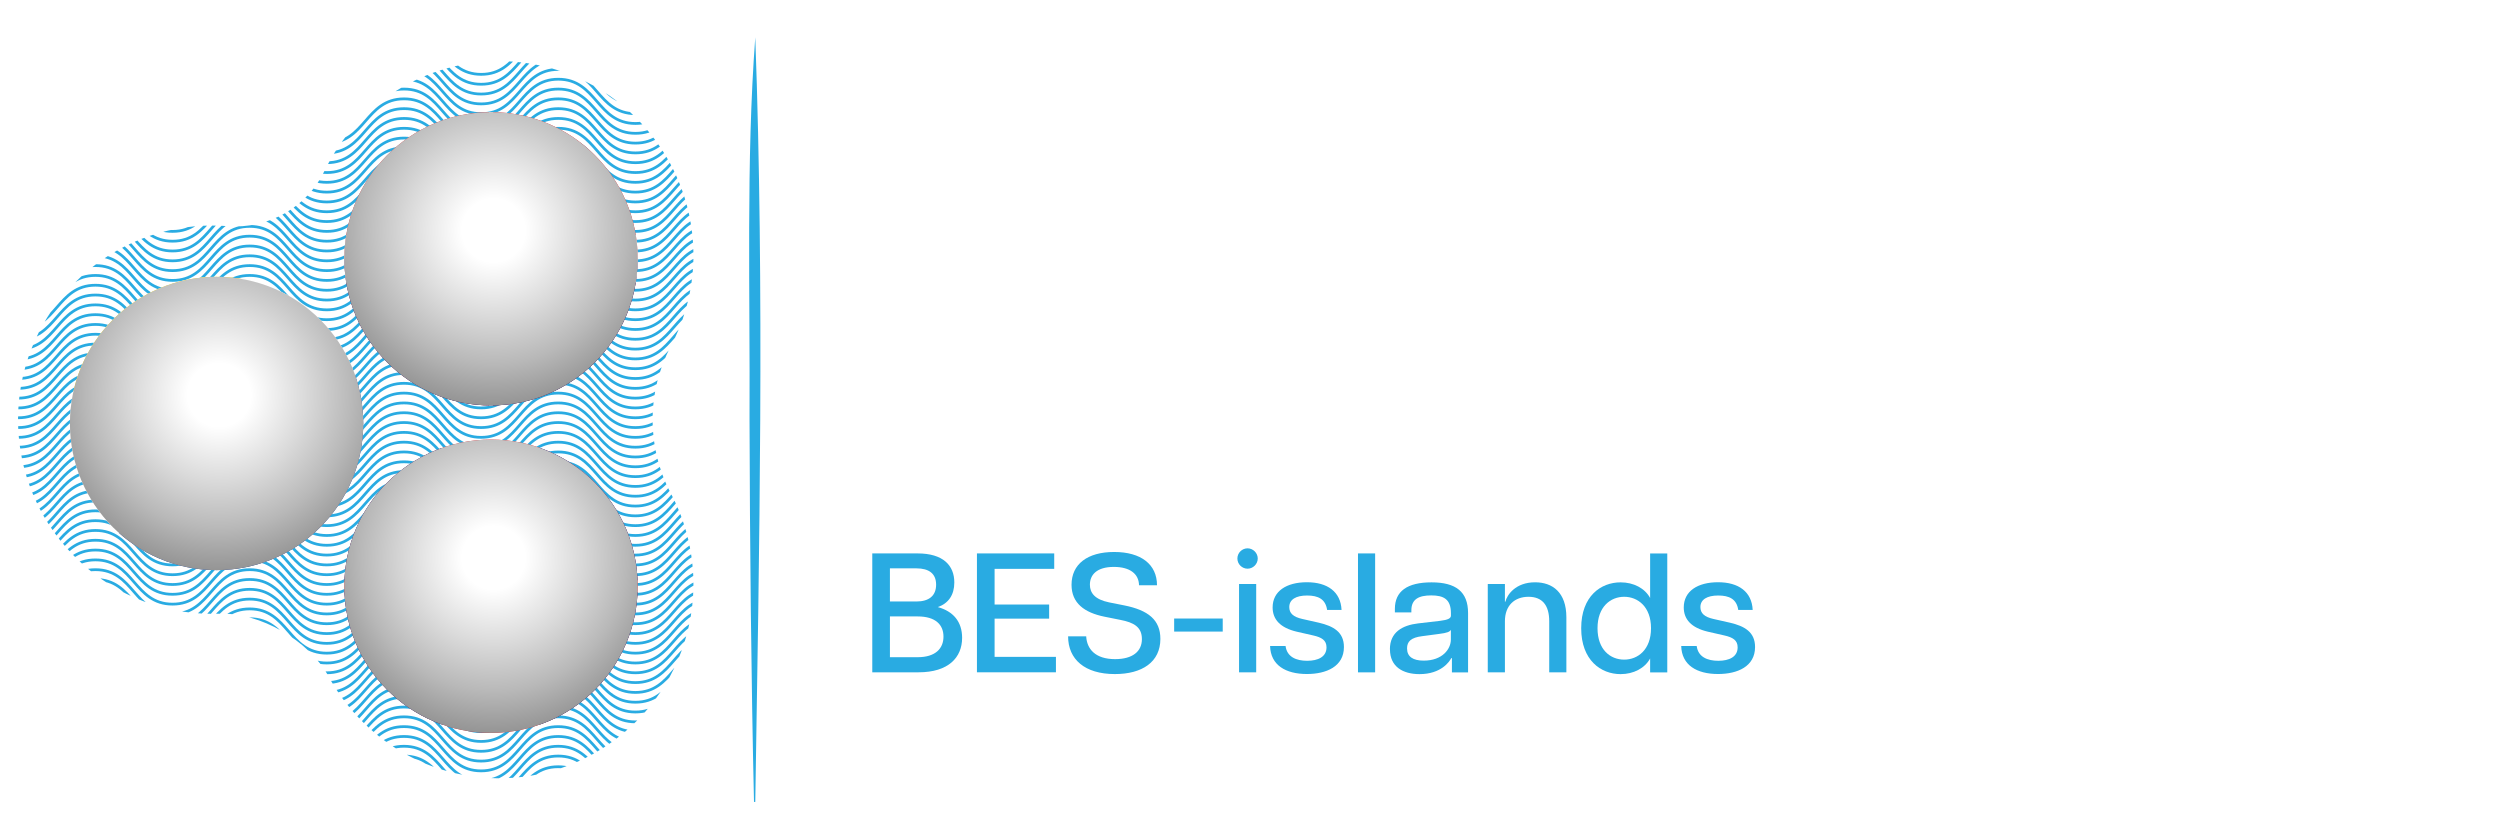 <svg xmlns="http://www.w3.org/2000/svg" xmlns:xlink="http://www.w3.org/1999/xlink" viewBox="0 0 451.92 149.94"><defs><style>.cls-1{fill:url(#linear-gradient-5);}.cls-1,.cls-2,.cls-3,.cls-4,.cls-5,.cls-6,.cls-7,.cls-8,.cls-9,.cls-10,.cls-11,.cls-12,.cls-13,.cls-14,.cls-15,.cls-16,.cls-17,.cls-18,.cls-19,.cls-20{stroke-width:0px;}.cls-1,.cls-2,.cls-3,.cls-6,.cls-7,.cls-8{mix-blend-mode:multiply;}.cls-2{fill:url(#linear-gradient-8);}.cls-3{fill:url(#linear-gradient-2);}.cls-21{filter:url(#luminosity-noclip-3);}.cls-22{filter:url(#luminosity-noclip-5);}.cls-23{clip-path:url(#clippath);}.cls-4,.cls-24{fill:none;}.cls-25{mask:url(#mask);}.cls-5{fill:url(#linear-gradient);}.cls-26{filter:url(#luminosity-noclip);}.cls-6{fill:url(#radial-gradient);}.cls-27{clip-path:url(#clippath-1);}.cls-28{clip-path:url(#clippath-3);}.cls-29{clip-path:url(#clippath-2);}.cls-7{fill:url(#radial-gradient-3);}.cls-8{fill:url(#radial-gradient-2);}.cls-9{fill:url(#linear-gradient-4);}.cls-10{fill:url(#linear-gradient-3);}.cls-11{fill:url(#linear-gradient-9);}.cls-12{fill:url(#linear-gradient-7);}.cls-13{fill:url(#linear-gradient-6);}.cls-30{isolation:isolate;}.cls-31{mask:url(#mask-3);}.cls-32{mask:url(#mask-2);}.cls-33{mask:url(#mask-5);}.cls-34{mask:url(#mask-4);}.cls-35{mask:url(#mask-1);}.cls-36{mask:url(#mask-7);}.cls-37{mask:url(#mask-6);}.cls-38{mask:url(#mask-8);}.cls-15{fill:#f9d90f;}.cls-16{fill:#29abe2;}.cls-17{fill:#dc171d;}.cls-18{fill:#fff;}.cls-19{fill:#012a87;}.cls-20{fill:#008830;}.cls-24{stroke:#29abe2;stroke-miterlimit:10;stroke-width:.5px;}</style><clipPath id="clippath"><path class="cls-4" d="m121.28,62.53c2.66-5.01,4.14-10.74,4.07-16.81-.22-18.8-15.46-34.22-34.26-34.66-14.24-.33-26.65,7.88-32.44,19.85-3.2,6.62-10.23,10.54-17.56,9.97-1.36-.11-2.75-.13-4.15-.08-18.21.71-32.96,15.48-33.66,33.69-.77,19.97,15.26,36.47,35.06,36.47.43,0,.86,0,1.29-.02,7.38-.27,16.24,4.83,19.76,11.33,6.07,11.19,18.03,18.72,31.7,18.41,18.8-.44,34.03-15.85,34.26-34.66.07-6.07-1.41-11.8-4.07-16.81-4.42-8.33-4.42-18.33,0-26.66Z"></path></clipPath><clipPath id="clippath-1"><circle class="cls-4" cx="39.15" cy="76.55" r="26.51"></circle></clipPath><radialGradient id="radial-gradient" cx="39.63" cy="71.42" fx="39.63" fy="71.42" r="31.78" gradientUnits="userSpaceOnUse"><stop offset=".18" stop-color="#fff"></stop><stop offset=".49" stop-color="#dadada"></stop><stop offset=".76" stop-color="#b8b8b8"></stop><stop offset="1" stop-color="#949494"></stop></radialGradient><linearGradient id="linear-gradient" x1="39.15" y1="49.03" x2="39.15" y2="80.52" gradientUnits="userSpaceOnUse"><stop offset="0" stop-color="#fff"></stop><stop offset=".87" stop-color="#000"></stop></linearGradient><mask id="mask" x="19.66" y="50.77" width="38.98" height="29.61" maskUnits="userSpaceOnUse"><path class="cls-5" d="m39.15,50.77c-10.76,0-19.49,6.63-19.49,14.81s8.73,14.8,19.49,14.8,19.49-6.63,19.49-14.8-8.72-14.81-19.49-14.81Z"></path></mask><filter id="luminosity-noclip" x="19.66" y="50.77" width="38.98" height="29.61" color-interpolation-filters="sRGB" filterUnits="userSpaceOnUse"></filter><filter id="luminosity-noclip-2" x="19.66" y="-6298.13" width="38.98" height="32766" color-interpolation-filters="sRGB" filterUnits="userSpaceOnUse"></filter><mask id="mask-2" x="19.66" y="-6298.13" width="38.98" height="32766" maskUnits="userSpaceOnUse"></mask><linearGradient id="linear-gradient-2" x1="19.66" y1="65.58" x2="58.64" y2="65.58" gradientUnits="userSpaceOnUse"><stop offset="0" stop-color="#595959"></stop><stop offset=".09" stop-color="#6e6e6e"></stop><stop offset=".26" stop-color="#909090"></stop><stop offset=".44" stop-color="#aaa"></stop><stop offset=".62" stop-color="#bdbdbd"></stop><stop offset=".8" stop-color="#c8c8c8"></stop><stop offset="1" stop-color="#ccc"></stop></linearGradient><mask id="mask-1" x="19.66" y="50.77" width="38.98" height="29.61" maskUnits="userSpaceOnUse"><g class="cls-26"><g class="cls-32"><path class="cls-3" d="m39.15,50.77c-10.76,0-19.49,6.63-19.49,14.81s8.73,14.8,19.49,14.8,19.49-6.63,19.49-14.8-8.72-14.81-19.49-14.81Z"></path></g></g></mask><linearGradient id="linear-gradient-3" x1="19.66" y1="65.58" x2="58.64" y2="65.58" gradientUnits="userSpaceOnUse"><stop offset="0" stop-color="#fff"></stop><stop offset=".04" stop-color="#fff"></stop><stop offset="1" stop-color="#fff"></stop></linearGradient><clipPath id="clippath-2"><circle class="cls-4" cx="88.76" cy="46.78" r="26.51"></circle></clipPath><radialGradient id="radial-gradient-2" cx="89.23" cy="41.66" fx="89.23" fy="41.66" r="31.78" xlink:href="#radial-gradient"></radialGradient><linearGradient id="linear-gradient-4" x1="88.76" y1="19.26" x2="88.76" y2="50.76" xlink:href="#linear-gradient"></linearGradient><mask id="mask-3" x="69.27" y="21" width="38.98" height="29.61" maskUnits="userSpaceOnUse"><path class="cls-9" d="m88.76,21c-10.76,0-19.49,6.63-19.49,14.81s8.73,14.8,19.49,14.8,19.49-6.63,19.49-14.8-8.72-14.81-19.49-14.81Z"></path></mask><filter id="luminosity-noclip-3" x="69.27" y="21" width="38.98" height="29.61" color-interpolation-filters="sRGB" filterUnits="userSpaceOnUse"></filter><filter id="luminosity-noclip-4" x="69.27" y="-6298.13" width="38.98" height="32766" color-interpolation-filters="sRGB" filterUnits="userSpaceOnUse"></filter><mask id="mask-5" x="69.27" y="-6298.13" width="38.98" height="32766" maskUnits="userSpaceOnUse"></mask><linearGradient id="linear-gradient-5" x1="69.27" y1="35.81" x2="108.25" y2="35.81" xlink:href="#linear-gradient-2"></linearGradient><mask id="mask-4" x="69.27" y="21" width="38.98" height="29.61" maskUnits="userSpaceOnUse"><g class="cls-21"><g class="cls-33"><path class="cls-1" d="m88.76,21c-10.76,0-19.49,6.63-19.49,14.81s8.73,14.8,19.49,14.8,19.49-6.63,19.49-14.8-8.72-14.81-19.49-14.81Z"></path></g></g></mask><linearGradient id="linear-gradient-6" x1="69.27" y1="35.81" x2="108.25" y2="35.81" xlink:href="#linear-gradient-3"></linearGradient><clipPath id="clippath-3"><circle class="cls-4" cx="88.76" cy="105.97" r="26.51"></circle></clipPath><radialGradient id="radial-gradient-3" cx="89.23" cy="100.84" fx="89.23" fy="100.84" r="31.78" xlink:href="#radial-gradient"></radialGradient><linearGradient id="linear-gradient-7" x1="88.76" y1="78.45" x2="88.76" y2="109.94" xlink:href="#linear-gradient"></linearGradient><mask id="mask-6" x="69.27" y="80.19" width="38.98" height="29.61" maskUnits="userSpaceOnUse"><path class="cls-12" d="m88.76,80.19c-10.76,0-19.49,6.63-19.49,14.81s8.73,14.8,19.49,14.8,19.49-6.63,19.49-14.8-8.72-14.81-19.49-14.81Z"></path></mask><filter id="luminosity-noclip-5" x="69.27" y="80.19" width="38.98" height="29.61" color-interpolation-filters="sRGB" filterUnits="userSpaceOnUse"></filter><filter id="luminosity-noclip-6" x="69.27" y="-6298.13" width="38.98" height="32766" color-interpolation-filters="sRGB" filterUnits="userSpaceOnUse"></filter><mask id="mask-8" x="69.27" y="-6298.13" width="38.98" height="32766" maskUnits="userSpaceOnUse"></mask><linearGradient id="linear-gradient-8" x1="69.27" y1="95" x2="108.25" y2="95" xlink:href="#linear-gradient-2"></linearGradient><mask id="mask-7" x="69.27" y="80.19" width="38.98" height="29.61" maskUnits="userSpaceOnUse"><g class="cls-22"><g class="cls-38"><path class="cls-2" d="m88.76,80.19c-10.76,0-19.49,6.63-19.49,14.81s8.73,14.8,19.49,14.8,19.49-6.63,19.49-14.8-8.72-14.81-19.49-14.81Z"></path></g></g></mask><linearGradient id="linear-gradient-9" x1="69.27" y1="95" x2="108.25" y2="95" xlink:href="#linear-gradient-3"></linearGradient></defs><g class="cls-30"><g id="Layer_1"><path class="cls-16" d="m136.53,6.75c1.66,45.86.73,92.33,0,138.22,0,0-.23,0-.23,0-.51-22.29-.75-46.73-.81-69.11.12-22.89-.64-46.67,1.04-69.11h0Z"></path><g class="cls-23"><path class="cls-24" d="m-94.28,7.23c6.97,0,6.97,8,13.94,8s6.97-8,13.94-8,6.97,8,13.94,8,6.97-8,13.95-8,6.97,8,13.94,8,6.97-8,13.94-8S-3.64,15.23,3.33,15.23s6.97-8,13.94-8,6.97,8,13.94,8,6.97-8,13.94-8,6.97,8,13.94,8,6.97-8,13.95-8,6.97,8,13.94,8,6.97-8,13.94-8,6.97,8,13.95,8,6.97-8,13.95-8,6.97,8,13.95,8,6.97-8,13.95-8,6.97,8,13.95,8,6.97-8,13.95-8,6.97,8,13.94,8,6.97-8,13.95-8,6.97,8,13.95,8,6.98-8,13.95-8,6.98,8,13.95,8"></path><path class="cls-24" d="m-94.28,5.44c6.97,0,6.97,8,13.94,8s6.97-8,13.94-8,6.97,8,13.94,8,6.97-8,13.95-8,6.97,8,13.94,8,6.97-8,13.94-8S-3.64,13.44,3.33,13.44s6.97-8,13.94-8,6.97,8,13.94,8,6.97-8,13.94-8,6.97,8,13.94,8,6.97-8,13.95-8,6.97,8,13.94,8,6.97-8,13.94-8,6.97,8,13.95,8,6.97-8,13.95-8,6.97,8,13.95,8,6.97-8,13.95-8,6.97,8,13.95,8,6.97-8,13.95-8,6.97,8,13.94,8,6.97-8,13.95-8,6.97,8,13.95,8,6.98-8,13.95-8,6.98,8,13.95,8"></path><path class="cls-24" d="m-94.28,9c6.97,0,6.97,8,13.94,8s6.97-8,13.94-8,6.97,8,13.94,8,6.97-8,13.95-8,6.97,8,13.94,8,6.97-8,13.94-8S-3.64,17,3.33,17s6.97-8,13.94-8,6.97,8,13.94,8,6.97-8,13.94-8,6.97,8,13.94,8,6.97-8,13.95-8,6.97,8,13.94,8,6.97-8,13.94-8,6.97,8,13.95,8,6.97-8,13.95-8,6.97,8,13.95,8,6.97-8,13.95-8,6.97,8,13.95,8,6.97-8,13.95-8,6.97,8,13.94,8,6.97-8,13.95-8,6.97,8,13.95,8,6.98-8,13.95-8,6.98,8,13.95,8"></path><path class="cls-24" d="m-94.28,10.78c6.97,0,6.97,8,13.94,8s6.97-8,13.94-8,6.97,8,13.94,8,6.97-8,13.95-8,6.97,8,13.94,8,6.97-8,13.94-8S-3.64,18.78,3.33,18.78s6.97-8,13.94-8,6.97,8,13.94,8,6.97-8,13.94-8,6.97,8,13.94,8,6.97-8,13.95-8,6.97,8,13.94,8,6.97-8,13.94-8,6.97,8,13.95,8,6.97-8,13.95-8,6.97,8,13.95,8,6.97-8,13.95-8,6.97,8,13.95,8,6.97-8,13.95-8,6.97,8,13.94,8,6.97-8,13.95-8,6.97,8,13.95,8,6.98-8,13.95-8,6.98,8,13.95,8"></path><path class="cls-24" d="m-94.28,12.55c6.97,0,6.97,8,13.94,8s6.97-8,13.94-8,6.97,8,13.94,8,6.97-8,13.95-8,6.97,8,13.94,8,6.97-8,13.94-8S-3.64,20.55,3.33,20.55s6.97-8,13.94-8,6.97,8,13.94,8,6.97-8,13.94-8,6.97,8,13.94,8,6.97-8,13.95-8,6.97,8,13.94,8,6.97-8,13.94-8,6.97,8,13.95,8,6.97-8,13.95-8,6.97,8,13.95,8,6.97-8,13.95-8,6.97,8,13.95,8,6.97-8,13.95-8,6.97,8,13.94,8,6.97-8,13.95-8,6.97,8,13.95,8,6.98-8,13.95-8,6.98,8,13.95,8"></path><path class="cls-24" d="m-94.28,14.32c6.97,0,6.97,8,13.94,8s6.97-8,13.94-8,6.97,8,13.94,8,6.97-8,13.95-8,6.97,8,13.94,8,6.97-8,13.94-8S-3.64,22.32,3.33,22.32s6.97-8,13.94-8,6.97,8,13.94,8,6.97-8,13.94-8,6.97,8,13.94,8,6.97-8,13.95-8,6.97,8,13.94,8,6.97-8,13.94-8,6.97,8,13.95,8,6.97-8,13.95-8,6.97,8,13.95,8,6.97-8,13.95-8,6.97,8,13.95,8,6.97-8,13.95-8,6.97,8,13.94,8,6.97-8,13.95-8,6.97,8,13.95,8,6.98-8,13.95-8,6.98,8,13.95,8"></path><path class="cls-24" d="m-94.28,16.1c6.97,0,6.97,8,13.94,8s6.97-8,13.94-8,6.97,8,13.94,8,6.97-8,13.95-8,6.97,8,13.94,8,6.97-8,13.94-8S-3.64,24.1,3.33,24.1s6.97-8,13.94-8,6.97,8,13.94,8,6.97-8,13.94-8,6.97,8,13.94,8,6.97-8,13.95-8,6.97,8,13.94,8,6.97-8,13.94-8,6.97,8,13.95,8,6.97-8,13.95-8,6.97,8,13.95,8,6.97-8,13.95-8,6.97,8,13.95,8,6.97-8,13.95-8,6.97,8,13.94,8,6.97-8,13.95-8,6.97,8,13.95,8,6.98-8,13.95-8,6.98,8,13.95,8"></path><path class="cls-24" d="m-94.28,17.87c6.97,0,6.97,8,13.94,8s6.97-8,13.94-8,6.97,8,13.94,8,6.97-8,13.95-8,6.97,8,13.94,8,6.97-8,13.94-8S-3.64,25.87,3.33,25.87s6.97-8,13.94-8,6.97,8,13.94,8,6.97-8,13.94-8,6.97,8,13.94,8,6.97-8,13.95-8,6.97,8,13.94,8,6.97-8,13.94-8,6.97,8,13.95,8,6.97-8,13.95-8,6.97,8,13.95,8,6.97-8,13.95-8,6.97,8,13.95,8,6.97-8,13.95-8,6.97,8,13.94,8,6.97-8,13.95-8,6.97,8,13.95,8,6.98-8,13.95-8,6.98,8,13.95,8"></path><path class="cls-24" d="m-94.28,19.64c6.97,0,6.97,8,13.94,8s6.97-8,13.94-8,6.97,8,13.94,8,6.97-8,13.95-8,6.97,8,13.94,8,6.97-8,13.94-8S-3.64,27.64,3.33,27.64s6.97-8,13.94-8,6.97,8,13.94,8,6.97-8,13.94-8,6.97,8,13.94,8,6.97-8,13.95-8,6.97,8,13.94,8,6.97-8,13.94-8,6.97,8,13.95,8,6.97-8,13.95-8,6.97,8,13.95,8,6.97-8,13.95-8,6.97,8,13.95,8,6.97-8,13.95-8,6.97,8,13.94,8,6.97-8,13.95-8,6.97,8,13.95,8,6.98-8,13.95-8,6.98,8,13.95,8"></path><path class="cls-24" d="m-94.28,21.41c6.97,0,6.97,8,13.94,8s6.97-8,13.94-8,6.97,8,13.94,8,6.97-8,13.95-8,6.97,8,13.94,8,6.97-8,13.94-8S-3.64,29.41,3.33,29.41s6.97-8,13.94-8,6.97,8,13.94,8,6.97-8,13.94-8,6.97,8,13.94,8,6.97-8,13.95-8,6.97,8,13.94,8,6.97-8,13.94-8,6.97,8,13.95,8,6.97-8,13.95-8,6.97,8,13.95,8,6.97-8,13.95-8,6.97,8,13.95,8,6.97-8,13.95-8,6.97,8,13.94,8,6.97-8,13.95-8,6.97,8,13.95,8,6.98-8,13.95-8,6.98,8,13.95,8"></path><path class="cls-24" d="m-94.28,23.19c6.97,0,6.97,8,13.94,8s6.97-8,13.94-8,6.97,8,13.94,8,6.97-8,13.95-8,6.97,8,13.94,8,6.97-8,13.94-8S-3.64,31.19,3.33,31.19s6.97-8,13.94-8,6.97,8,13.94,8,6.97-8,13.94-8,6.97,8,13.94,8,6.97-8,13.95-8,6.97,8,13.94,8,6.97-8,13.94-8,6.97,8,13.95,8,6.97-8,13.95-8,6.97,8,13.95,8,6.97-8,13.95-8,6.97,8,13.95,8,6.97-8,13.95-8,6.97,8,13.94,8,6.97-8,13.95-8,6.97,8,13.95,8,6.98-8,13.95-8,6.98,8,13.95,8"></path><path class="cls-24" d="m-94.28,24.96c6.97,0,6.97,8,13.94,8s6.97-8,13.94-8,6.97,8,13.94,8,6.97-8,13.95-8,6.97,8,13.94,8,6.97-8,13.94-8,6.97,8,13.94,8,6.97-8,13.94-8,6.97,8,13.94,8,6.97-8,13.94-8,6.97,8,13.94,8,6.97-8,13.95-8,6.97,8,13.94,8,6.97-8,13.94-8,6.97,8,13.95,8,6.97-8,13.95-8,6.97,8,13.95,8,6.97-8,13.95-8,6.97,8,13.95,8,6.97-8,13.95-8,6.97,8,13.94,8,6.97-8,13.95-8,6.97,8,13.95,8,6.98-8,13.95-8,6.98,8,13.95,8"></path><path class="cls-24" d="m-94.28,26.73c6.97,0,6.97,8,13.94,8s6.97-8,13.94-8,6.97,8,13.94,8,6.97-8,13.95-8,6.97,8,13.94,8,6.97-8,13.94-8,6.97,8,13.94,8,6.97-8,13.94-8,6.97,8,13.94,8,6.97-8,13.94-8,6.97,8,13.94,8,6.97-8,13.95-8,6.97,8,13.94,8,6.97-8,13.94-8,6.97,8,13.95,8,6.97-8,13.95-8,6.97,8,13.95,8,6.97-8,13.95-8,6.97,8,13.95,8,6.97-8,13.95-8,6.97,8,13.94,8,6.97-8,13.95-8,6.97,8,13.95,8,6.98-8,13.95-8,6.98,8,13.95,8"></path><path class="cls-24" d="m-94.28,28.51c6.97,0,6.97,8,13.94,8s6.97-8,13.94-8,6.97,8,13.94,8,6.97-8,13.95-8,6.97,8,13.94,8,6.97-8,13.94-8,6.97,8,13.94,8,6.97-8,13.94-8,6.97,8,13.94,8,6.97-8,13.94-8,6.97,8,13.94,8,6.97-8,13.95-8,6.97,8,13.94,8,6.97-8,13.94-8,6.97,8,13.95,8,6.97-8,13.95-8,6.97,8,13.95,8,6.97-8,13.95-8,6.97,8,13.95,8,6.97-8,13.95-8,6.97,8,13.94,8,6.97-8,13.95-8,6.97,8,13.95,8,6.98-8,13.95-8,6.98,8,13.95,8"></path><path class="cls-24" d="m-94.28,30.28c6.97,0,6.97,8,13.94,8s6.97-8,13.94-8,6.97,8,13.94,8,6.97-8,13.95-8,6.97,8,13.94,8,6.97-8,13.94-8,6.97,8,13.94,8,6.97-8,13.94-8,6.97,8,13.94,8,6.97-8,13.94-8,6.97,8,13.94,8,6.97-8,13.95-8,6.97,8,13.94,8,6.97-8,13.94-8,6.97,8,13.95,8,6.97-8,13.95-8,6.97,8,13.95,8,6.97-8,13.95-8,6.97,8,13.95,8,6.97-8,13.95-8,6.97,8,13.94,8,6.97-8,13.95-8,6.97,8,13.95,8,6.98-8,13.95-8,6.98,8,13.95,8"></path><path class="cls-24" d="m-94.28,32.05c6.97,0,6.97,8,13.94,8s6.97-8,13.94-8,6.97,8,13.94,8,6.97-8,13.95-8,6.97,8,13.94,8,6.97-8,13.94-8,6.97,8,13.94,8,6.97-8,13.94-8,6.97,8,13.94,8,6.97-8,13.94-8,6.97,8,13.94,8,6.97-8,13.95-8,6.97,8,13.94,8,6.97-8,13.94-8,6.97,8,13.95,8,6.97-8,13.95-8,6.97,8,13.95,8,6.97-8,13.95-8,6.97,8,13.95,8,6.97-8,13.95-8,6.97,8,13.94,8,6.97-8,13.95-8,6.97,8,13.95,8,6.98-8,13.95-8,6.98,8,13.95,8"></path><path class="cls-24" d="m-94.28,33.83c6.97,0,6.97,8,13.94,8s6.97-8,13.94-8,6.97,8,13.94,8,6.97-8,13.95-8,6.97,8,13.94,8,6.97-8,13.94-8,6.97,8,13.94,8,6.97-8,13.94-8,6.97,8,13.94,8,6.97-8,13.94-8,6.97,8,13.94,8,6.97-8,13.95-8,6.97,8,13.94,8,6.97-8,13.94-8,6.97,8,13.95,8,6.97-8,13.95-8,6.97,8,13.95,8,6.97-8,13.95-8,6.97,8,13.95,8,6.97-8,13.95-8,6.97,8,13.94,8,6.97-8,13.95-8,6.97,8,13.95,8,6.98-8,13.95-8,6.98,8,13.95,8"></path><path class="cls-24" d="m-94.28,35.6c6.97,0,6.97,8,13.94,8s6.97-8,13.94-8,6.97,8,13.94,8,6.97-8,13.95-8,6.97,8,13.94,8,6.97-8,13.94-8,6.97,8,13.94,8,6.97-8,13.94-8,6.97,8,13.94,8,6.97-8,13.94-8,6.97,8,13.94,8,6.97-8,13.95-8,6.97,8,13.94,8,6.97-8,13.94-8,6.97,8,13.95,8,6.97-8,13.95-8,6.97,8,13.95,8,6.97-8,13.95-8,6.97,8,13.95,8,6.97-8,13.95-8,6.97,8,13.94,8,6.97-8,13.95-8,6.97,8,13.95,8,6.98-8,13.95-8,6.98,8,13.95,8"></path><path class="cls-24" d="m-94.28,37.37c6.97,0,6.97,8,13.94,8s6.97-8,13.94-8,6.97,8,13.94,8,6.97-8,13.95-8,6.97,8,13.94,8,6.97-8,13.94-8,6.97,8,13.94,8,6.97-8,13.94-8,6.97,8,13.94,8,6.97-8,13.94-8,6.97,8,13.94,8,6.97-8,13.95-8,6.97,8,13.94,8,6.97-8,13.94-8,6.97,8,13.95,8,6.97-8,13.95-8,6.97,8,13.95,8,6.97-8,13.95-8,6.97,8,13.95,8,6.97-8,13.95-8,6.97,8,13.94,8,6.97-8,13.95-8,6.97,8,13.95,8,6.98-8,13.95-8,6.98,8,13.95,8"></path><path class="cls-24" d="m-94.28,39.15c6.97,0,6.97,8,13.94,8s6.97-8,13.94-8,6.97,8,13.94,8,6.97-8,13.95-8,6.97,8,13.94,8,6.97-8,13.94-8,6.97,8,13.94,8,6.97-8,13.94-8,6.97,8,13.94,8,6.97-8,13.94-8,6.97,8,13.94,8,6.97-8,13.95-8,6.97,8,13.94,8,6.97-8,13.94-8,6.97,8,13.95,8,6.97-8,13.95-8,6.97,8,13.95,8,6.97-8,13.95-8,6.97,8,13.95,8,6.97-8,13.95-8,6.97,8,13.94,8,6.97-8,13.95-8,6.97,8,13.95,8,6.98-8,13.95-8,6.98,8,13.95,8"></path><path class="cls-24" d="m-94.28,40.92c6.97,0,6.97,8,13.94,8s6.97-8,13.94-8,6.97,8,13.94,8,6.97-8,13.95-8,6.97,8,13.94,8,6.97-8,13.94-8,6.97,8,13.94,8,6.97-8,13.94-8,6.97,8,13.94,8,6.97-8,13.94-8,6.97,8,13.94,8,6.97-8,13.95-8,6.97,8,13.94,8,6.97-8,13.94-8,6.97,8,13.95,8,6.97-8,13.95-8,6.97,8,13.95,8,6.97-8,13.95-8,6.97,8,13.95,8,6.97-8,13.95-8,6.97,8,13.94,8,6.97-8,13.95-8,6.97,8,13.95,8,6.98-8,13.95-8,6.98,8,13.95,8"></path><path class="cls-24" d="m-94.28,42.69c6.97,0,6.97,8,13.94,8s6.97-8,13.94-8,6.97,8,13.94,8,6.97-8,13.95-8,6.97,8,13.94,8,6.97-8,13.94-8,6.97,8,13.94,8,6.97-8,13.94-8,6.97,8,13.94,8,6.97-8,13.94-8,6.97,8,13.94,8,6.97-8,13.95-8,6.97,8,13.94,8,6.97-8,13.94-8,6.97,8,13.95,8,6.97-8,13.95-8,6.97,8,13.95,8,6.97-8,13.95-8,6.97,8,13.95,8,6.97-8,13.95-8,6.97,8,13.94,8,6.97-8,13.95-8,6.97,8,13.95,8,6.98-8,13.95-8,6.98,8,13.95,8"></path><path class="cls-24" d="m-94.28,44.47c6.97,0,6.97,8,13.94,8s6.97-8,13.94-8,6.97,8,13.94,8,6.97-8,13.95-8,6.97,8,13.94,8,6.97-8,13.94-8,6.97,8,13.94,8,6.97-8,13.94-8,6.97,8,13.94,8,6.97-8,13.94-8,6.97,8,13.94,8,6.97-8,13.95-8,6.97,8,13.94,8,6.97-8,13.94-8,6.97,8,13.95,8,6.97-8,13.95-8,6.97,8,13.95,8,6.97-8,13.95-8,6.97,8,13.95,8,6.97-8,13.95-8,6.97,8,13.94,8,6.97-8,13.95-8,6.97,8,13.95,8,6.98-8,13.95-8,6.98,8,13.95,8"></path><path class="cls-24" d="m-94.28,46.24c6.97,0,6.97,8,13.94,8s6.97-8,13.94-8,6.97,8,13.94,8,6.97-8,13.95-8,6.97,8,13.94,8,6.97-8,13.94-8,6.97,8,13.94,8,6.97-8,13.94-8,6.97,8,13.94,8,6.97-8,13.94-8,6.97,8,13.94,8,6.97-8,13.95-8,6.97,8,13.94,8,6.97-8,13.94-8,6.97,8,13.95,8,6.97-8,13.95-8,6.97,8,13.95,8,6.97-8,13.95-8,6.97,8,13.95,8,6.97-8,13.95-8,6.97,8,13.94,8,6.97-8,13.95-8,6.97,8,13.95,8,6.98-8,13.95-8,6.98,8,13.95,8"></path><path class="cls-24" d="m-94.28,48.01c6.97,0,6.97,8,13.94,8s6.97-8,13.94-8,6.97,8,13.94,8,6.97-8,13.95-8,6.97,8,13.94,8,6.97-8,13.94-8,6.97,8,13.94,8,6.97-8,13.94-8,6.97,8,13.94,8,6.97-8,13.94-8,6.97,8,13.94,8,6.97-8,13.95-8,6.97,8,13.94,8,6.97-8,13.94-8,6.97,8,13.95,8,6.97-8,13.95-8,6.97,8,13.95,8,6.97-8,13.95-8,6.97,8,13.95,8,6.97-8,13.95-8,6.97,8,13.94,8,6.97-8,13.95-8,6.97,8,13.95,8,6.98-8,13.95-8,6.98,8,13.95,8"></path><path class="cls-24" d="m-94.28,49.79c6.97,0,6.97,8,13.94,8s6.97-8,13.94-8,6.97,8,13.94,8,6.97-8,13.95-8,6.97,8,13.94,8,6.97-8,13.94-8,6.97,8,13.94,8,6.97-8,13.94-8,6.97,8,13.94,8,6.97-8,13.94-8,6.97,8,13.94,8,6.97-8,13.95-8,6.97,8,13.94,8,6.97-8,13.94-8,6.97,8,13.95,8,6.97-8,13.95-8,6.97,8,13.95,8,6.97-8,13.95-8,6.97,8,13.95,8,6.97-8,13.95-8,6.97,8,13.94,8,6.97-8,13.95-8,6.97,8,13.95,8,6.98-8,13.95-8,6.98,8,13.95,8"></path><path class="cls-24" d="m-94.28,51.56c6.97,0,6.97,8,13.94,8s6.97-8,13.94-8,6.97,8,13.94,8,6.97-8,13.95-8,6.97,8,13.94,8,6.97-8,13.94-8,6.97,8,13.94,8,6.97-8,13.94-8,6.97,8,13.94,8,6.97-8,13.94-8,6.97,8,13.94,8,6.97-8,13.95-8,6.97,8,13.94,8,6.97-8,13.94-8,6.97,8,13.95,8,6.97-8,13.95-8,6.97,8,13.95,8,6.97-8,13.95-8,6.97,8,13.95,8,6.97-8,13.95-8,6.97,8,13.94,8,6.97-8,13.95-8,6.97,8,13.95,8,6.98-8,13.95-8,6.98,8,13.95,8"></path><path class="cls-24" d="m-94.28,53.33c6.97,0,6.97,8,13.94,8s6.97-8,13.94-8,6.97,8,13.94,8,6.97-8,13.95-8,6.97,8,13.94,8,6.97-8,13.94-8,6.97,8,13.94,8,6.97-8,13.94-8,6.97,8,13.94,8,6.97-8,13.94-8,6.97,8,13.94,8,6.97-8,13.95-8,6.97,8,13.94,8,6.97-8,13.94-8,6.97,8,13.95,8,6.97-8,13.95-8,6.97,8,13.95,8,6.97-8,13.95-8,6.97,8,13.95,8,6.97-8,13.95-8,6.97,8,13.94,8,6.97-8,13.95-8,6.97,8,13.95,8,6.98-8,13.95-8,6.98,8,13.95,8"></path><path class="cls-24" d="m-94.28,55.11c6.97,0,6.97,8,13.94,8s6.97-8,13.94-8,6.97,8,13.94,8,6.97-8,13.95-8,6.97,8,13.94,8,6.97-8,13.94-8,6.97,8,13.94,8,6.97-8,13.94-8,6.97,8,13.94,8,6.97-8,13.94-8,6.97,8,13.94,8,6.97-8,13.95-8,6.97,8,13.94,8,6.97-8,13.94-8,6.97,8,13.95,8,6.97-8,13.95-8,6.97,8,13.95,8,6.97-8,13.95-8,6.97,8,13.95,8,6.97-8,13.95-8,6.97,8,13.94,8,6.97-8,13.95-8,6.97,8,13.95,8,6.98-8,13.95-8,6.98,8,13.95,8"></path><path class="cls-24" d="m-94.28,56.88c6.97,0,6.97,8,13.94,8s6.97-8,13.94-8,6.97,8,13.94,8,6.97-8,13.95-8,6.97,8,13.94,8,6.97-8,13.94-8,6.97,8,13.94,8,6.97-8,13.94-8,6.97,8,13.94,8,6.97-8,13.94-8,6.97,8,13.94,8,6.97-8,13.95-8,6.97,8,13.94,8,6.97-8,13.94-8,6.97,8,13.95,8,6.97-8,13.95-8,6.97,8,13.95,8,6.97-8,13.95-8,6.97,8,13.95,8,6.97-8,13.95-8,6.97,8,13.94,8,6.97-8,13.95-8,6.97,8,13.95,8,6.98-8,13.95-8,6.98,8,13.95,8"></path><path class="cls-24" d="m-94.28,58.65c6.97,0,6.97,8,13.94,8s6.97-8,13.94-8,6.97,8,13.94,8,6.97-8,13.95-8,6.97,8,13.94,8,6.97-8,13.94-8,6.97,8,13.94,8,6.97-8,13.94-8,6.97,8,13.94,8,6.97-8,13.94-8,6.97,8,13.94,8,6.97-8,13.95-8,6.97,8,13.94,8,6.97-8,13.94-8,6.97,8,13.95,8,6.97-8,13.95-8,6.97,8,13.95,8,6.97-8,13.95-8,6.97,8,13.95,8,6.97-8,13.95-8,6.97,8,13.94,8,6.97-8,13.95-8,6.97,8,13.95,8,6.98-8,13.95-8,6.98,8,13.95,8"></path><path class="cls-24" d="m-94.28,60.42c6.97,0,6.97,8,13.94,8s6.97-8,13.94-8,6.97,8,13.94,8,6.97-8,13.95-8,6.97,8,13.94,8,6.97-8,13.94-8,6.97,8,13.94,8,6.97-8,13.94-8,6.97,8,13.94,8,6.97-8,13.94-8,6.97,8,13.94,8,6.97-8,13.95-8,6.97,8,13.94,8,6.97-8,13.94-8,6.97,8,13.95,8,6.97-8,13.95-8,6.97,8,13.95,8,6.97-8,13.95-8,6.97,8,13.95,8,6.97-8,13.95-8,6.97,8,13.94,8,6.97-8,13.95-8,6.97,8,13.95,8,6.98-8,13.95-8,6.98,8,13.95,8"></path><path class="cls-24" d="m-94.28,62.2c6.97,0,6.97,8,13.94,8s6.97-8,13.94-8,6.97,8,13.94,8,6.97-8,13.95-8,6.97,8,13.94,8,6.97-8,13.94-8,6.97,8,13.94,8,6.97-8,13.94-8,6.97,8,13.94,8,6.97-8,13.94-8,6.97,8,13.94,8,6.97-8,13.95-8,6.97,8,13.94,8,6.97-8,13.94-8,6.97,8,13.95,8,6.97-8,13.95-8,6.97,8,13.95,8,6.97-8,13.95-8,6.97,8,13.95,8,6.97-8,13.95-8,6.97,8,13.94,8,6.97-8,13.95-8,6.97,8,13.95,8,6.98-8,13.95-8,6.98,8,13.95,8"></path><path class="cls-24" d="m-94.28,63.97c6.97,0,6.97,8,13.94,8s6.97-8,13.94-8,6.97,8,13.94,8,6.97-8,13.95-8,6.97,8,13.94,8,6.97-8,13.94-8,6.97,8,13.94,8,6.97-8,13.94-8,6.97,8,13.94,8,6.97-8,13.94-8,6.97,8,13.94,8,6.97-8,13.95-8,6.97,8,13.94,8,6.97-8,13.94-8,6.97,8,13.95,8,6.97-8,13.95-8,6.97,8,13.95,8,6.97-8,13.95-8,6.97,8,13.95,8,6.97-8,13.95-8,6.97,8,13.94,8,6.97-8,13.95-8,6.97,8,13.95,8,6.98-8,13.95-8,6.98,8,13.95,8"></path><path class="cls-24" d="m-94.28,65.74c6.97,0,6.97,8,13.94,8s6.97-8,13.94-8,6.97,8,13.94,8,6.97-8,13.95-8,6.97,8,13.94,8,6.97-8,13.94-8,6.97,8,13.94,8,6.97-8,13.94-8,6.97,8,13.94,8,6.97-8,13.94-8,6.97,8,13.94,8,6.97-8,13.95-8,6.97,8,13.94,8,6.97-8,13.94-8,6.97,8,13.95,8,6.97-8,13.95-8,6.97,8,13.95,8,6.97-8,13.95-8,6.97,8,13.95,8,6.97-8,13.95-8,6.97,8,13.94,8,6.97-8,13.95-8,6.97,8,13.95,8,6.98-8,13.95-8,6.98,8,13.95,8"></path><path class="cls-24" d="m-94.28,67.52c6.97,0,6.97,8,13.94,8s6.97-8,13.94-8,6.97,8,13.94,8,6.97-8,13.95-8,6.97,8,13.94,8,6.97-8,13.94-8,6.97,8,13.94,8,6.97-8,13.94-8,6.97,8,13.94,8,6.97-8,13.94-8,6.97,8,13.94,8,6.97-8,13.95-8,6.97,8,13.94,8,6.97-8,13.94-8,6.97,8,13.95,8,6.97-8,13.95-8,6.97,8,13.95,8,6.97-8,13.95-8,6.97,8,13.95,8,6.97-8,13.95-8,6.97,8,13.94,8,6.97-8,13.95-8,6.97,8,13.95,8,6.98-8,13.95-8,6.98,8,13.95,8"></path><path class="cls-24" d="m-94.28,69.29c6.97,0,6.97,8,13.94,8s6.97-8,13.94-8,6.97,8,13.94,8,6.97-8,13.95-8,6.97,8,13.94,8,6.97-8,13.94-8,6.97,8,13.94,8,6.97-8,13.94-8,6.97,8,13.94,8,6.97-8,13.94-8,6.97,8,13.94,8,6.97-8,13.95-8,6.97,8,13.94,8,6.97-8,13.94-8,6.97,8,13.95,8,6.97-8,13.95-8,6.97,8,13.95,8,6.97-8,13.95-8,6.97,8,13.95,8,6.97-8,13.95-8,6.97,8,13.94,8,6.97-8,13.95-8,6.97,8,13.95,8,6.98-8,13.95-8,6.98,8,13.95,8"></path><path class="cls-24" d="m-94.28,71.06c6.97,0,6.97,8,13.94,8s6.97-8,13.94-8,6.97,8,13.94,8,6.97-8,13.95-8,6.97,8,13.94,8,6.97-8,13.94-8,6.97,8,13.94,8,6.97-8,13.94-8,6.97,8,13.94,8,6.97-8,13.94-8,6.97,8,13.94,8,6.97-8,13.95-8,6.97,8,13.94,8,6.97-8,13.94-8,6.97,8,13.95,8,6.97-8,13.95-8,6.97,8,13.95,8,6.97-8,13.95-8,6.97,8,13.95,8,6.97-8,13.95-8,6.97,8,13.94,8,6.97-8,13.95-8,6.97,8,13.95,8,6.98-8,13.95-8,6.98,8,13.95,8"></path><path class="cls-24" d="m-94.28,72.84c6.97,0,6.97,8,13.94,8s6.97-8,13.94-8,6.97,8,13.94,8,6.97-8,13.95-8,6.97,8,13.94,8,6.97-8,13.94-8,6.97,8,13.94,8,6.97-8,13.94-8,6.97,8,13.94,8,6.97-8,13.94-8,6.97,8,13.94,8,6.97-8,13.95-8,6.97,8,13.94,8,6.97-8,13.94-8,6.97,8,13.95,8,6.97-8,13.95-8,6.97,8,13.95,8,6.97-8,13.95-8,6.97,8,13.95,8,6.97-8,13.95-8,6.97,8,13.94,8,6.97-8,13.95-8,6.97,8,13.95,8,6.98-8,13.95-8,6.98,8,13.95,8"></path><path class="cls-24" d="m-94.28,74.61c6.97,0,6.97,8,13.94,8s6.97-8,13.94-8,6.97,8,13.94,8,6.97-8,13.95-8,6.97,8,13.94,8,6.97-8,13.94-8,6.97,8,13.94,8,6.97-8,13.94-8,6.97,8,13.94,8,6.97-8,13.94-8,6.97,8,13.94,8,6.97-8,13.95-8,6.97,8,13.94,8,6.97-8,13.94-8,6.97,8,13.95,8,6.97-8,13.95-8,6.97,8,13.95,8,6.97-8,13.95-8,6.97,8,13.95,8,6.97-8,13.95-8,6.97,8,13.94,8,6.97-8,13.95-8,6.97,8,13.95,8,6.98-8,13.95-8,6.98,8,13.95,8"></path><path class="cls-24" d="m-94.28,76.38c6.97,0,6.97,8,13.94,8s6.97-8,13.94-8,6.97,8,13.94,8,6.97-8,13.95-8,6.97,8,13.94,8,6.97-8,13.94-8,6.97,8,13.94,8,6.97-8,13.94-8,6.97,8,13.94,8,6.97-8,13.94-8,6.97,8,13.94,8,6.97-8,13.95-8,6.97,8,13.94,8,6.97-8,13.94-8,6.97,8,13.95,8,6.97-8,13.95-8,6.97,8,13.95,8,6.97-8,13.95-8,6.97,8,13.95,8,6.97-8,13.95-8,6.97,8,13.94,8,6.97-8,13.95-8,6.97,8,13.95,8,6.98-8,13.95-8,6.98,8,13.95,8"></path><path class="cls-24" d="m-94.28,78.16c6.97,0,6.97,8,13.94,8s6.97-8,13.94-8,6.97,8,13.94,8,6.97-8,13.95-8,6.97,8,13.94,8,6.97-8,13.94-8,6.97,8,13.94,8,6.97-8,13.94-8,6.97,8,13.94,8,6.97-8,13.94-8,6.97,8,13.94,8,6.97-8,13.95-8,6.97,8,13.94,8,6.97-8,13.94-8,6.97,8,13.95,8,6.97-8,13.95-8,6.97,8,13.95,8,6.97-8,13.95-8,6.97,8,13.95,8,6.97-8,13.95-8,6.97,8,13.94,8,6.97-8,13.95-8,6.97,8,13.95,8,6.98-8,13.95-8,6.98,8,13.95,8"></path><path class="cls-24" d="m-94.28,79.93c6.97,0,6.97,8,13.94,8s6.97-8,13.94-8,6.97,8,13.94,8,6.97-8,13.95-8,6.97,8,13.94,8,6.97-8,13.94-8,6.97,8,13.94,8,6.97-8,13.94-8,6.97,8,13.94,8,6.97-8,13.94-8,6.97,8,13.94,8,6.97-8,13.95-8,6.97,8,13.94,8,6.97-8,13.94-8,6.97,8,13.95,8,6.97-8,13.95-8,6.97,8,13.95,8,6.97-8,13.95-8,6.97,8,13.95,8,6.97-8,13.95-8,6.97,8,13.94,8,6.97-8,13.95-8,6.97,8,13.95,8,6.98-8,13.95-8,6.98,8,13.95,8"></path><path class="cls-24" d="m-94.28,81.7c6.97,0,6.97,8,13.94,8s6.97-8,13.94-8,6.97,8,13.94,8,6.97-8,13.95-8,6.97,8,13.94,8,6.97-8,13.94-8,6.97,8,13.94,8,6.97-8,13.94-8,6.97,8,13.94,8,6.97-8,13.94-8,6.97,8,13.94,8,6.97-8,13.95-8,6.97,8,13.94,8,6.97-8,13.94-8,6.97,8,13.95,8,6.97-8,13.95-8,6.97,8,13.95,8,6.97-8,13.95-8,6.97,8,13.95,8,6.97-8,13.95-8,6.97,8,13.94,8,6.97-8,13.95-8,6.97,8,13.95,8,6.98-8,13.95-8,6.98,8,13.95,8"></path><path class="cls-24" d="m-94.28,83.48c6.97,0,6.97,8,13.94,8s6.97-8,13.94-8,6.97,8,13.94,8,6.97-8,13.95-8,6.97,8,13.94,8,6.97-8,13.94-8,6.97,8,13.94,8,6.97-8,13.94-8,6.97,8,13.94,8,6.97-8,13.94-8,6.97,8,13.94,8,6.97-8,13.95-8,6.97,8,13.94,8,6.97-8,13.94-8,6.97,8,13.95,8,6.97-8,13.95-8,6.97,8,13.95,8,6.97-8,13.95-8,6.97,8,13.95,8,6.97-8,13.95-8,6.97,8,13.94,8,6.97-8,13.95-8,6.97,8,13.95,8,6.98-8,13.95-8,6.98,8,13.95,8"></path><path class="cls-24" d="m-94.28,85.25c6.97,0,6.97,8,13.94,8s6.97-8,13.94-8,6.97,8,13.94,8,6.97-8,13.95-8,6.97,8,13.94,8,6.97-8,13.94-8,6.97,8,13.94,8,6.97-8,13.94-8,6.97,8,13.94,8,6.97-8,13.94-8,6.97,8,13.94,8,6.97-8,13.95-8,6.97,8,13.94,8,6.97-8,13.94-8,6.97,8,13.95,8,6.97-8,13.95-8,6.97,8,13.95,8,6.97-8,13.95-8,6.97,8,13.95,8,6.97-8,13.95-8,6.97,8,13.94,8,6.97-8,13.95-8,6.97,8,13.95,8,6.98-8,13.95-8,6.98,8,13.95,8"></path><path class="cls-24" d="m-94.28,87.02c6.97,0,6.97,8,13.94,8s6.97-8,13.94-8,6.97,8,13.94,8,6.97-8,13.95-8,6.97,8,13.94,8,6.97-8,13.94-8,6.97,8,13.94,8,6.97-8,13.94-8,6.97,8,13.94,8,6.97-8,13.94-8,6.97,8,13.94,8,6.97-8,13.95-8,6.97,8,13.94,8,6.97-8,13.94-8,6.97,8,13.95,8,6.97-8,13.95-8,6.97,8,13.95,8,6.97-8,13.95-8,6.97,8,13.95,8,6.97-8,13.95-8,6.97,8,13.94,8,6.97-8,13.95-8,6.97,8,13.95,8,6.98-8,13.95-8,6.98,8,13.95,8"></path><path class="cls-24" d="m-94.28,88.8c6.97,0,6.97,8,13.94,8s6.97-8,13.94-8,6.97,8,13.94,8,6.97-8,13.95-8,6.97,8,13.94,8,6.97-8,13.94-8,6.97,8,13.94,8,6.97-8,13.94-8,6.97,8,13.94,8,6.97-8,13.94-8,6.97,8,13.94,8,6.97-8,13.95-8,6.97,8,13.94,8,6.97-8,13.94-8,6.97,8,13.95,8,6.97-8,13.95-8,6.97,8,13.95,8,6.97-8,13.95-8,6.97,8,13.95,8,6.97-8,13.95-8,6.97,8,13.94,8,6.97-8,13.95-8,6.97,8,13.95,8,6.98-8,13.95-8,6.98,8,13.95,8"></path><path class="cls-24" d="m-94.28,90.57c6.97,0,6.97,8,13.94,8s6.97-8,13.94-8,6.97,8,13.94,8,6.97-8,13.95-8,6.97,8,13.94,8,6.97-8,13.94-8,6.97,8,13.94,8,6.97-8,13.94-8,6.97,8,13.94,8,6.97-8,13.94-8,6.97,8,13.94,8,6.97-8,13.95-8,6.97,8,13.94,8,6.97-8,13.94-8,6.97,8,13.95,8,6.97-8,13.95-8,6.97,8,13.95,8,6.97-8,13.95-8,6.97,8,13.95,8,6.97-8,13.95-8,6.97,8,13.94,8,6.97-8,13.95-8,6.97,8,13.95,8,6.98-8,13.95-8,6.98,8,13.95,8"></path><path class="cls-24" d="m-94.28,92.34c6.97,0,6.97,8,13.94,8s6.97-8,13.94-8,6.97,8,13.94,8,6.97-8,13.95-8,6.97,8,13.94,8,6.97-8,13.94-8,6.97,8,13.94,8,6.97-8,13.94-8,6.97,8,13.94,8,6.97-8,13.94-8,6.97,8,13.94,8,6.97-8,13.95-8,6.97,8,13.94,8,6.97-8,13.94-8,6.97,8,13.95,8,6.97-8,13.95-8,6.97,8,13.95,8,6.97-8,13.95-8,6.97,8,13.95,8,6.97-8,13.95-8,6.97,8,13.94,8,6.97-8,13.95-8,6.97,8,13.95,8,6.98-8,13.95-8,6.98,8,13.95,8"></path><path class="cls-24" d="m-94.28,94.12c6.97,0,6.97,8,13.94,8s6.97-8,13.94-8,6.97,8,13.94,8,6.97-8,13.95-8,6.97,8,13.94,8,6.97-8,13.94-8,6.97,8,13.94,8,6.97-8,13.94-8,6.97,8,13.94,8,6.97-8,13.94-8,6.97,8,13.94,8,6.97-8,13.95-8,6.97,8,13.94,8,6.97-8,13.94-8,6.97,8,13.95,8,6.97-8,13.95-8,6.97,8,13.95,8,6.97-8,13.95-8,6.97,8,13.95,8,6.97-8,13.95-8,6.97,8,13.94,8,6.97-8,13.95-8,6.97,8,13.95,8,6.98-8,13.95-8,6.98,8,13.95,8"></path><path class="cls-24" d="m-94.28,95.89c6.97,0,6.97,8,13.94,8s6.97-8,13.94-8,6.97,8,13.94,8,6.97-8,13.95-8,6.97,8,13.94,8,6.97-8,13.94-8,6.97,8,13.94,8,6.97-8,13.94-8,6.97,8,13.94,8,6.97-8,13.94-8,6.97,8,13.94,8,6.97-8,13.95-8,6.97,8,13.94,8,6.97-8,13.94-8,6.97,8,13.95,8,6.97-8,13.95-8,6.97,8,13.95,8,6.97-8,13.95-8,6.97,8,13.95,8,6.97-8,13.95-8,6.97,8,13.94,8,6.97-8,13.95-8,6.97,8,13.95,8,6.98-8,13.95-8,6.98,8,13.95,8"></path><path class="cls-24" d="m-94.28,97.66c6.97,0,6.97,8,13.94,8s6.97-8,13.94-8,6.97,8,13.94,8,6.97-8,13.95-8,6.97,8,13.94,8,6.97-8,13.94-8,6.97,8,13.94,8,6.97-8,13.94-8,6.97,8,13.94,8,6.97-8,13.94-8,6.97,8,13.94,8,6.97-8,13.95-8,6.97,8,13.94,8,6.97-8,13.94-8,6.97,8,13.95,8,6.97-8,13.95-8,6.97,8,13.95,8,6.97-8,13.95-8,6.97,8,13.95,8,6.97-8,13.95-8,6.97,8,13.94,8,6.97-8,13.95-8,6.97,8,13.95,8,6.98-8,13.95-8,6.98,8,13.95,8"></path><path class="cls-24" d="m-94.28,99.43c6.97,0,6.97,8,13.94,8s6.97-8,13.94-8,6.97,8,13.94,8,6.97-8,13.95-8,6.97,8,13.94,8,6.97-8,13.94-8,6.97,8,13.94,8,6.97-8,13.94-8,6.97,8,13.94,8,6.97-8,13.94-8,6.97,8,13.94,8,6.97-8,13.95-8,6.97,8,13.94,8,6.97-8,13.94-8,6.97,8,13.95,8,6.97-8,13.95-8,6.97,8,13.95,8,6.97-8,13.95-8,6.97,8,13.95,8,6.97-8,13.95-8,6.97,8,13.94,8,6.97-8,13.95-8,6.97,8,13.95,8,6.98-8,13.95-8,6.98,8,13.95,8"></path><path class="cls-24" d="m-94.28,101.21c6.97,0,6.97,8,13.94,8s6.97-8,13.94-8,6.97,8,13.94,8,6.97-8,13.95-8,6.97,8,13.94,8,6.97-8,13.94-8,6.97,8,13.94,8,6.97-8,13.94-8,6.97,8,13.94,8,6.97-8,13.94-8,6.97,8,13.94,8,6.97-8,13.95-8,6.97,8,13.94,8,6.97-8,13.94-8,6.97,8,13.95,8,6.97-8,13.95-8,6.97,8,13.95,8,6.97-8,13.95-8,6.97,8,13.95,8,6.97-8,13.95-8,6.97,8,13.94,8,6.97-8,13.95-8,6.97,8,13.95,8,6.98-8,13.95-8,6.98,8,13.95,8"></path><path class="cls-24" d="m-94.28,102.98c6.97,0,6.97,8,13.94,8s6.97-8,13.94-8,6.97,8,13.94,8,6.97-8,13.95-8,6.97,8,13.94,8,6.97-8,13.94-8,6.97,8,13.94,8,6.97-8,13.94-8,6.97,8,13.94,8,6.97-8,13.94-8,6.97,8,13.94,8,6.97-8,13.95-8,6.97,8,13.94,8,6.97-8,13.94-8,6.97,8,13.95,8,6.97-8,13.95-8,6.97,8,13.95,8,6.97-8,13.95-8,6.97,8,13.95,8,6.97-8,13.95-8,6.97,8,13.94,8,6.97-8,13.95-8,6.97,8,13.95,8,6.98-8,13.95-8,6.98,8,13.95,8"></path><path class="cls-24" d="m-94.28,104.75c6.97,0,6.97,8,13.94,8s6.97-8,13.94-8,6.97,8,13.94,8,6.97-8,13.95-8,6.97,8,13.94,8,6.97-8,13.94-8,6.97,8,13.94,8,6.97-8,13.94-8,6.97,8,13.94,8,6.97-8,13.94-8,6.97,8,13.94,8,6.97-8,13.95-8,6.97,8,13.94,8,6.97-8,13.94-8,6.97,8,13.95,8,6.97-8,13.95-8,6.97,8,13.95,8,6.97-8,13.95-8,6.97,8,13.95,8,6.97-8,13.95-8,6.97,8,13.94,8,6.97-8,13.95-8,6.97,8,13.95,8,6.98-8,13.95-8,6.98,8,13.95,8"></path><path class="cls-24" d="m-94.28,106.53c6.97,0,6.97,8,13.94,8s6.97-8,13.94-8,6.97,8,13.94,8,6.97-8,13.95-8,6.97,8,13.94,8,6.97-8,13.94-8,6.97,8,13.94,8,6.97-8,13.94-8,6.97,8,13.94,8,6.97-8,13.94-8,6.97,8,13.94,8,6.97-8,13.95-8,6.97,8,13.94,8,6.97-8,13.94-8,6.97,8,13.95,8,6.97-8,13.95-8,6.97,8,13.95,8,6.97-8,13.95-8,6.97,8,13.95,8,6.97-8,13.95-8,6.97,8,13.94,8,6.97-8,13.95-8,6.97,8,13.95,8,6.98-8,13.95-8,6.98,8,13.95,8"></path><path class="cls-24" d="m-94.28,108.3c6.97,0,6.97,8,13.94,8s6.97-8,13.94-8,6.97,8,13.94,8,6.97-8,13.95-8,6.97,8,13.94,8,6.97-8,13.94-8,6.97,8,13.94,8,6.97-8,13.94-8,6.97,8,13.94,8,6.97-8,13.94-8,6.97,8,13.94,8,6.97-8,13.95-8,6.97,8,13.94,8,6.97-8,13.94-8,6.97,8,13.95,8,6.97-8,13.95-8,6.97,8,13.95,8,6.97-8,13.95-8,6.97,8,13.95,8,6.97-8,13.95-8,6.97,8,13.94,8,6.97-8,13.95-8,6.97,8,13.95,8,6.98-8,13.95-8,6.98,8,13.95,8"></path><path class="cls-24" d="m-94.28,110.07c6.97,0,6.97,8,13.94,8s6.97-8,13.94-8,6.97,8,13.94,8,6.97-8,13.95-8,6.97,8,13.94,8,6.97-8,13.94-8,6.97,8,13.94,8,6.97-8,13.94-8,6.97,8,13.94,8,6.97-8,13.94-8,6.97,8,13.94,8,6.97-8,13.95-8,6.97,8,13.94,8,6.97-8,13.94-8,6.97,8,13.95,8,6.97-8,13.95-8,6.97,8,13.95,8,6.97-8,13.95-8,6.97,8,13.95,8,6.97-8,13.95-8,6.97,8,13.94,8,6.97-8,13.95-8,6.97,8,13.95,8,6.98-8,13.95-8,6.98,8,13.95,8"></path><path class="cls-24" d="m-94.28,111.85c6.97,0,6.97,8,13.94,8s6.97-8,13.94-8,6.97,8,13.94,8,6.97-8,13.95-8,6.97,8,13.94,8,6.97-8,13.94-8,6.97,8,13.94,8,6.97-8,13.94-8,6.97,8,13.94,8,6.97-8,13.94-8,6.97,8,13.94,8,6.97-8,13.95-8,6.97,8,13.94,8,6.97-8,13.94-8,6.97,8,13.95,8,6.97-8,13.95-8,6.97,8,13.95,8,6.97-8,13.95-8,6.97,8,13.95,8,6.97-8,13.95-8,6.97,8,13.94,8,6.97-8,13.95-8,6.97,8,13.95,8,6.98-8,13.95-8,6.98,8,13.95,8"></path><path class="cls-24" d="m-94.28,113.62c6.97,0,6.97,8,13.94,8s6.97-8,13.94-8,6.97,8,13.94,8,6.97-8,13.95-8,6.97,8,13.94,8,6.97-8,13.94-8,6.97,8,13.94,8,6.97-8,13.94-8,6.97,8,13.94,8,6.97-8,13.94-8,6.97,8,13.94,8,6.97-8,13.95-8,6.97,8,13.94,8,6.97-8,13.94-8,6.97,8,13.95,8,6.97-8,13.95-8,6.97,8,13.95,8,6.97-8,13.95-8,6.97,8,13.95,8,6.97-8,13.95-8,6.97,8,13.94,8,6.97-8,13.95-8,6.97,8,13.95,8,6.98-8,13.95-8,6.98,8,13.95,8"></path><path class="cls-24" d="m-94.28,115.39c6.97,0,6.97,8,13.94,8s6.97-8,13.94-8,6.97,8,13.94,8,6.97-8,13.95-8,6.97,8,13.94,8,6.97-8,13.94-8,6.97,8,13.94,8,6.97-8,13.94-8,6.97,8,13.94,8,6.97-8,13.94-8,6.97,8,13.94,8,6.97-8,13.95-8,6.97,8,13.94,8,6.97-8,13.94-8,6.97,8,13.95,8,6.97-8,13.95-8,6.97,8,13.95,8,6.97-8,13.95-8,6.97,8,13.95,8,6.97-8,13.95-8,6.97,8,13.94,8,6.97-8,13.95-8,6.97,8,13.95,8,6.98-8,13.95-8,6.98,8,13.95,8"></path><path class="cls-24" d="m-94.28,117.17c6.97,0,6.97,8,13.94,8s6.97-8,13.94-8,6.97,8,13.94,8,6.97-8,13.95-8,6.97,8,13.94,8,6.97-8,13.94-8,6.97,8,13.94,8,6.97-8,13.94-8,6.97,8,13.94,8,6.97-8,13.94-8,6.97,8,13.94,8,6.97-8,13.95-8,6.97,8,13.94,8,6.97-8,13.94-8,6.97,8,13.95,8,6.97-8,13.95-8,6.97,8,13.95,8,6.97-8,13.95-8,6.97,8,13.95,8,6.97-8,13.95-8,6.97,8,13.94,8,6.97-8,13.95-8,6.97,8,13.95,8,6.98-8,13.95-8,6.98,8,13.95,8"></path><path class="cls-24" d="m-94.28,118.94c6.97,0,6.97,8,13.94,8s6.97-8,13.94-8,6.97,8,13.94,8,6.97-8,13.95-8,6.97,8,13.94,8,6.97-8,13.94-8,6.97,8,13.94,8,6.97-8,13.94-8,6.97,8,13.94,8,6.97-8,13.94-8,6.97,8,13.94,8,6.97-8,13.95-8,6.97,8,13.94,8,6.97-8,13.94-8,6.97,8,13.95,8,6.97-8,13.95-8,6.97,8,13.95,8,6.97-8,13.95-8,6.97,8,13.95,8,6.97-8,13.95-8,6.97,8,13.94,8,6.97-8,13.95-8,6.97,8,13.95,8,6.98-8,13.95-8,6.98,8,13.95,8"></path><path class="cls-24" d="m-94.28,120.71c6.97,0,6.97,8,13.94,8s6.97-8,13.94-8,6.97,8,13.94,8,6.97-8,13.95-8,6.97,8,13.94,8,6.97-8,13.94-8,6.97,8,13.94,8,6.97-8,13.94-8,6.97,8,13.94,8,6.97-8,13.94-8,6.97,8,13.94,8,6.97-8,13.95-8,6.97,8,13.94,8,6.97-8,13.94-8,6.97,8,13.95,8,6.97-8,13.95-8,6.97,8,13.95,8,6.97-8,13.95-8,6.97,8,13.95,8,6.97-8,13.95-8,6.97,8,13.94,8,6.97-8,13.95-8,6.97,8,13.95,8,6.98-8,13.95-8,6.98,8,13.95,8"></path><path class="cls-24" d="m-94.28,122.49c6.97,0,6.97,8,13.94,8s6.97-8,13.94-8,6.97,8,13.94,8,6.97-8,13.95-8,6.97,8,13.94,8,6.97-8,13.94-8,6.97,8,13.94,8,6.97-8,13.94-8,6.97,8,13.94,8,6.97-8,13.94-8,6.97,8,13.94,8,6.97-8,13.95-8,6.97,8,13.94,8,6.97-8,13.94-8,6.97,8,13.95,8,6.97-8,13.95-8,6.97,8,13.95,8,6.97-8,13.95-8,6.97,8,13.95,8,6.97-8,13.95-8,6.97,8,13.94,8,6.97-8,13.95-8,6.97,8,13.95,8,6.98-8,13.95-8,6.98,8,13.95,8"></path><path class="cls-24" d="m-94.28,124.26c6.97,0,6.97,8,13.94,8s6.97-8,13.94-8,6.97,8,13.94,8,6.97-8,13.95-8,6.97,8,13.94,8,6.97-8,13.94-8,6.97,8,13.94,8,6.97-8,13.94-8,6.97,8,13.94,8,6.97-8,13.94-8,6.97,8,13.94,8,6.97-8,13.95-8,6.97,8,13.94,8,6.97-8,13.94-8,6.97,8,13.95,8,6.97-8,13.95-8,6.97,8,13.95,8,6.97-8,13.95-8,6.97,8,13.95,8,6.97-8,13.95-8,6.97,8,13.94,8,6.97-8,13.95-8,6.97,8,13.95,8,6.98-8,13.95-8,6.98,8,13.95,8"></path><path class="cls-24" d="m-94.28,126.03c6.97,0,6.97,8,13.94,8s6.97-8,13.94-8,6.97,8,13.94,8,6.97-8,13.95-8,6.97,8,13.94,8,6.97-8,13.94-8,6.97,8,13.94,8,6.97-8,13.94-8,6.97,8,13.94,8,6.97-8,13.94-8,6.97,8,13.94,8,6.97-8,13.95-8,6.97,8,13.94,8,6.97-8,13.94-8,6.97,8,13.95,8,6.97-8,13.95-8,6.97,8,13.95,8,6.97-8,13.95-8,6.97,8,13.95,8,6.97-8,13.95-8,6.97,8,13.94,8,6.97-8,13.95-8,6.97,8,13.95,8,6.98-8,13.95-8,6.98,8,13.95,8"></path><path class="cls-24" d="m-94.28,127.81c6.97,0,6.97,8,13.94,8s6.97-8,13.94-8,6.97,8,13.94,8,6.97-8,13.95-8,6.97,8,13.94,8,6.97-8,13.94-8,6.97,8,13.94,8,6.97-8,13.94-8,6.97,8,13.94,8,6.97-8,13.94-8,6.97,8,13.94,8,6.97-8,13.95-8,6.97,8,13.94,8,6.97-8,13.94-8,6.97,8,13.95,8,6.97-8,13.95-8,6.97,8,13.95,8,6.97-8,13.95-8,6.97,8,13.95,8,6.97-8,13.95-8,6.97,8,13.94,8,6.97-8,13.95-8,6.97,8,13.95,8,6.98-8,13.95-8,6.98,8,13.95,8"></path><path class="cls-24" d="m-94.28,129.58c6.97,0,6.97,8,13.94,8s6.97-8,13.94-8,6.97,8,13.94,8,6.97-8,13.95-8,6.97,8,13.94,8,6.97-8,13.94-8,6.97,8,13.94,8,6.97-8,13.94-8,6.97,8,13.94,8,6.97-8,13.94-8,6.97,8,13.94,8,6.97-8,13.95-8,6.97,8,13.94,8,6.97-8,13.94-8,6.97,8,13.95,8,6.97-8,13.95-8,6.97,8,13.95,8,6.97-8,13.95-8,6.97,8,13.95,8,6.97-8,13.95-8,6.97,8,13.94,8,6.97-8,13.95-8,6.97,8,13.95,8,6.98-8,13.95-8,6.98,8,13.95,8"></path><path class="cls-24" d="m-94.28,131.35c6.97,0,6.97,8,13.94,8s6.97-8,13.94-8,6.97,8,13.94,8,6.97-8,13.95-8,6.97,8,13.94,8,6.97-8,13.94-8,6.97,8,13.94,8,6.97-8,13.94-8,6.97,8,13.94,8,6.97-8,13.94-8,6.97,8,13.94,8,6.97-8,13.95-8,6.97,8,13.94,8,6.97-8,13.94-8,6.97,8,13.95,8,6.97-8,13.95-8,6.97,8,13.95,8,6.97-8,13.95-8,6.97,8,13.95,8,6.97-8,13.95-8,6.97,8,13.94,8,6.97-8,13.95-8,6.97,8,13.95,8,6.98-8,13.95-8,6.98,8,13.95,8"></path><path class="cls-24" d="m-94.28,133.13c6.97,0,6.97,8,13.94,8s6.97-8,13.94-8,6.97,8,13.94,8,6.97-8,13.95-8,6.97,8,13.94,8,6.97-8,13.94-8,6.97,8,13.94,8,6.97-8,13.94-8,6.97,8,13.94,8,6.97-8,13.94-8,6.97,8,13.94,8,6.97-8,13.95-8,6.97,8,13.94,8,6.97-8,13.94-8,6.97,8,13.95,8,6.97-8,13.95-8,6.97,8,13.95,8,6.97-8,13.95-8,6.97,8,13.95,8,6.97-8,13.95-8,6.97,8,13.94,8,6.97-8,13.95-8,6.97,8,13.95,8,6.98-8,13.95-8,6.98,8,13.95,8"></path><path class="cls-24" d="m-94.28,134.9c6.97,0,6.97,8,13.94,8s6.97-8,13.94-8,6.97,8,13.94,8,6.97-8,13.95-8,6.97,8,13.94,8,6.97-8,13.94-8,6.97,8,13.94,8,6.97-8,13.94-8,6.97,8,13.94,8,6.97-8,13.94-8,6.97,8,13.94,8,6.97-8,13.95-8,6.97,8,13.94,8,6.97-8,13.94-8,6.97,8,13.95,8,6.97-8,13.95-8,6.97,8,13.95,8,6.97-8,13.95-8,6.97,8,13.95,8,6.97-8,13.95-8,6.97,8,13.94,8,6.97-8,13.95-8,6.97,8,13.95,8,6.98-8,13.95-8,6.98,8,13.95,8"></path><path class="cls-24" d="m-94.28,138.6c6.97,0,6.97,8,13.94,8s6.97-8,13.94-8,6.97,8,13.94,8,6.97-8,13.95-8,6.97,8,13.94,8,6.97-8,13.94-8,6.97,8,13.94,8,6.97-8,13.94-8,6.97,8,13.94,8,6.97-8,13.94-8,6.97,8,13.94,8,6.97-8,13.95-8,6.97,8,13.94,8,6.97-8,13.94-8,6.97,8,13.95,8,6.97-8,13.95-8,6.97,8,13.95,8,6.97-8,13.95-8,6.97,8,13.95,8,6.97-8,13.95-8,6.97,8,13.94,8,6.97-8,13.95-8,6.97,8,13.95,8,6.98-8,13.95-8,6.98,8,13.95,8"></path><path class="cls-24" d="m-94.28,136.67c6.97,0,6.97,8,13.94,8s6.97-8,13.94-8,6.97,8,13.94,8,6.97-8,13.95-8,6.97,8,13.94,8,6.97-8,13.94-8,6.97,8,13.94,8,6.97-8,13.94-8,6.97,8,13.94,8,6.97-8,13.94-8,6.97,8,13.94,8,6.97-8,13.95-8,6.97,8,13.94,8,6.97-8,13.94-8,6.97,8,13.95,8,6.97-8,13.95-8,6.97,8,13.95,8,6.97-8,13.95-8,6.97,8,13.95,8,6.97-8,13.95-8,6.97,8,13.94,8,6.97-8,13.95-8,6.97,8,13.95,8,6.98-8,13.95-8,6.98,8,13.95,8"></path></g><g class="cls-27"><rect class="cls-18" x="11.21" y="49.82" width="80.19" height="53.46"></rect><polygon class="cls-19" points="91.39 103.28 11.21 103.28 91.39 49.82 91.39 103.28"></polygon><polygon class="cls-15" points="11.21 49.82 11.21 72.09 44.62 49.82 11.21 49.82"></polygon><path class="cls-14" d="m44.59,74.35l2.45-1.42-2.45-1.42c-.64-5.17-4.75-9.28-9.92-9.92l-1.42-2.45-1.42,2.45c-5.17.64-9.28,4.75-9.92,9.92l-2.45,1.42,2.45,1.42c.64,5.17,4.75,9.28,9.92,9.92l1.42,2.45,1.42-2.45c5.17-.64,9.28-4.75,9.92-9.92Zm-11.34,8.54c-5.49,0-9.96-4.47-9.96-9.96s4.47-9.96,9.96-9.96,9.96,4.47,9.96,9.96-4.47,9.96-9.96,9.96Z"></path><polygon class="cls-17" points="37.19 72.94 39.16 69.53 35.22 69.53 33.26 66.12 31.29 69.53 27.35 69.53 29.32 72.94 27.35 76.35 31.29 76.35 33.26 79.75 35.22 76.35 39.16 76.35 37.19 72.94"></polygon></g><path class="cls-6" d="m65.67,76.55c0,14.64-11.87,26.51-26.52,26.51s-26.51-11.87-26.51-26.51,11.87-26.51,26.51-26.51,26.52,11.87,26.52,26.51Z"></path><g class="cls-25"><g class="cls-35"><path class="cls-10" d="m39.15,50.77c-10.76,0-19.49,6.63-19.49,14.81s8.73,14.8,19.49,14.8,19.49-6.63,19.49-14.8-8.72-14.81-19.49-14.81Z"></path></g></g><g class="cls-29"><rect class="cls-17" x="57.67" y="20.03" width="62.17" height="53.51"></rect><rect class="cls-19" x="57.67" y="46.78" width="62.17" height="26.75"></rect><polygon class="cls-18" points="88.76 73.54 57.67 46.78 88.76 20.03 119.84 46.78 88.76 73.54"></polygon><polygon class="cls-15" points="94.26 48.57 103.16 42.1 92.16 42.1 88.76 31.64 85.36 42.1 74.36 42.1 83.26 48.57 79.86 59.03 88.76 52.57 97.66 59.03 94.26 48.57"></polygon></g><path class="cls-8" d="m115.27,46.78c0,14.64-11.87,26.51-26.52,26.51s-26.51-11.87-26.51-26.51,11.87-26.51,26.51-26.51,26.52,11.87,26.52,26.51Z"></path><g class="cls-31"><g class="cls-34"><path class="cls-13" d="m88.76,21c-10.76,0-19.49,6.63-19.49,14.81s8.73,14.8,19.49,14.8,19.49-6.63,19.49-14.8-8.72-14.81-19.49-14.81Z"></path></g></g><g class="cls-28"><rect class="cls-17" x="48.63" y="79.21" width="80.26" height="53.51"></rect><polygon class="cls-18" points="88.76 94.27 67.86 105.97 88.76 117.67 109.65 105.97 88.76 94.27"></polygon><polygon class="cls-19" points="65.39 104.9 50.41 104.9 50.41 81 87.69 81 87.69 92.41 65.39 104.9"></polygon><polygon class="cls-19" points="112.12 104.9 127.11 104.9 127.11 81 89.83 81 89.83 92.41 112.12 104.9"></polygon><polygon class="cls-19" points="65.39 107.04 50.41 107.04 50.41 130.94 87.69 130.94 87.69 119.52 65.39 107.04"></polygon><polygon class="cls-19" points="112.12 107.04 127.11 107.04 127.11 130.94 89.83 130.94 89.83 119.52 112.12 107.04"></polygon><polygon class="cls-15" points="88.76 97.01 89.48 99.22 91.81 99.22 89.92 100.59 90.64 102.8 88.76 101.43 86.88 102.8 87.6 100.59 85.71 99.22 88.04 99.22 88.76 97.01"></polygon><path class="cls-20" d="m73.73,109.26c.24-.79.77-1.14,1.48-.98.44-1.67,2.47-1.97,3.28-1.15l1.99,2c.43.2,1.09.28,1.55.28.56,0,.5.27.97.28,1.26.02,4.56.04,5.16,0,.25-.02,5.72-6.05,5.72-6.05.46-.56,1.65-.74,2.29-.29.61.57,1.24.64,1.69.26.39-.58,1.28-.65,1.85-.32l6.19,4.8-8.35,4.67h-17.57l-6.24-3.49Z"></path></g><path class="cls-7" d="m115.27,105.97c0,14.64-11.87,26.51-26.52,26.51s-26.51-11.87-26.51-26.51,11.87-26.51,26.51-26.51,26.52,11.87,26.52,26.51Z"></path><g class="cls-37"><g class="cls-36"><path class="cls-11" d="m88.76,80.19c-10.76,0-19.49,6.63-19.49,14.81s8.73,14.8,19.49,14.8,19.49-6.63,19.49-14.8-8.72-14.81-19.49-14.81Z"></path></g></g><path class="cls-18" d="m157.31,42.51c0-7.34,4.02-11.02,9.58-11.02,4.27,0,7.43,2.12,8.23,6.17h-1.87c-.8-2.89-3.1-4.51-6.36-4.51-4.51,0-7.71,3.13-7.71,9.37s3.19,9.4,7.71,9.4c3.26,0,5.56-1.63,6.36-4.55h1.87c-.8,4.08-3.96,6.2-8.23,6.2-5.56,0-9.58-3.69-9.58-11.06Z"></path><path class="cls-18" d="m177.09,49.3c0-2.58,1.66-4.08,5.01-4.48l4.21-.49c1.81-.18,2.36-.61,2.36-1.11v-.89c0-2.86-1.44-3.9-4.42-3.9s-4.45,1.07-4.45,3.26v.37h-1.75v-.49c0-3.19,2.3-4.58,6.26-4.58s6.17,1.57,6.17,5.37v10.9h-1.75v-2.92h-.09c-.46.95-2.46,3.22-6.36,3.22-3.1,0-5.19-1.41-5.19-4.27Zm5.56,2.76c4.08,0,6.02-2.79,6.02-4.3v-2.86c-.09.37-.74.71-2.49.92l-3.65.4c-2.76.34-3.62,1.41-3.62,2.95,0,2.18,1.69,2.89,3.75,2.89Z"></path><path class="cls-18" d="m195.91,50.44v2.83h-1.81v-21.5h1.81v8.35c1.26-2.12,3.59-3.13,5.96-3.13,3.81,0,7.25,2.58,7.25,8.29s-3.44,8.29-7.25,8.29c-2.36,0-4.7-1.01-5.96-3.13Zm5.71,1.6c2.98,0,5.77-2.15,5.77-6.76s-2.79-6.76-5.77-6.76-5.8,2.15-5.8,6.76,2.89,6.76,5.8,6.76Z"></path><path class="cls-18" d="m212.9,31.21c.68,0,1.26.55,1.26,1.26s-.58,1.26-1.26,1.26-1.26-.58-1.26-1.26.58-1.26,1.26-1.26Zm-.92,6.08h1.81v15.97h-1.81v-15.97Z"></path><path class="cls-18" d="m224.38,38.55c-3.19,0-5.13,2.03-5.13,5.25v9.46h-1.81v-15.97h1.81v3.07h.03c.28-.95,1.81-3.38,5.62-3.38,3.13,0,5.8,1.63,5.8,6.51v9.77h-1.81v-9.46c0-3.22-1.32-5.25-4.51-5.25Z"></path><path class="cls-18" d="m233.56,45.34c0-5.77,3.26-8.35,7.31-8.35s6.97,2.67,6.97,7.77c0,.52-.03.83-.09,1.11h-12.44c.12,4.15,2.15,6.23,5.74,6.23,1.93,0,4.02-.61,4.88-3.1h1.69c-1.11,3.5-3.81,4.58-6.6,4.58-4.48,0-7.46-2.73-7.46-8.23Zm12.53-.92c-.03-3.93-2.09-5.96-5.25-5.96s-5.34,1.93-5.53,5.96h10.78Z"></path><path class="cls-18" d="m251.83,49.85v-11.02h-2.55v-1.54h2.55v-3.96h1.81v3.96h3.19v1.54h-3.19v10.63c0,1.87.68,2.49,2.43,2.49.37,0,.65,0,1.01-.06v1.44c-.46.09-.98.15-1.57.15-2.12,0-3.68-.86-3.68-3.62Z"></path><path class="cls-18" d="m266.42,47.27h1.87c.15,2.58,2,4.67,6.17,4.67,3.9,0,5.74-1.84,5.74-4.48s-1.97-3.75-4.64-4.3l-2.79-.55c-3.87-.8-5.71-2.67-5.71-5.56,0-3.26,2.4-5.56,7.19-5.56s7.22,2.27,7.22,5.47h-1.81c-.15-2.12-1.75-3.84-5.4-3.84s-5.25,1.72-5.25,3.93c0,2,1.23,3.41,4.36,4.02l2.76.55c3.56.71,6.02,2.21,6.02,5.8,0,3.78-2.79,6.14-7.71,6.14-5.34,0-8.02-2.76-8.02-6.3Z"></path><path class="cls-18" d="m285.31,37.29h1.81v2.83c1.26-2.12,3.59-3.13,5.96-3.13,3.81,0,7.25,2.58,7.25,8.29s-3.44,8.29-7.25,8.29c-2.36,0-4.7-1.01-5.96-3.13v8.66h-1.81v-21.8Zm7.52,14.74c2.98,0,5.77-2.15,5.77-6.76s-2.79-6.76-5.77-6.76-5.8,2.15-5.8,6.76,2.89,6.76,5.8,6.76Z"></path><path class="cls-18" d="m302.56,45.34c0-5.77,3.25-8.35,7.31-8.35s6.97,2.67,6.97,7.77c0,.52-.03.83-.09,1.11h-12.44c.12,4.15,2.15,6.23,5.74,6.23,1.93,0,4.02-.61,4.88-3.1h1.69c-1.11,3.5-3.81,4.58-6.6,4.58-4.48,0-7.46-2.73-7.46-8.23Zm12.53-.92c-.03-3.93-2.09-5.96-5.25-5.96s-5.34,1.93-5.53,5.96h10.78Z"></path><path class="cls-18" d="m319.08,45.31c0-5.56,3.47-8.32,7.62-8.32,2.86,0,6.05,1.32,6.63,5.5h-1.66c-.52-2.89-2.79-3.93-5.01-3.93-3.29,0-5.84,2.24-5.84,6.76s2.55,6.69,5.84,6.69c2.21,0,4.48-1.01,5.01-4.02h1.66c-.58,4.27-3.75,5.59-6.63,5.59-4.15,0-7.62-2.7-7.62-8.26Z"></path><path class="cls-18" d="m336.99,31.21c.68,0,1.26.55,1.26,1.26s-.58,1.26-1.26,1.26-1.26-.58-1.26-1.26.58-1.26,1.26-1.26Zm-.92,6.08h1.81v15.97h-1.81v-15.97Z"></path><path class="cls-18" d="m340.76,49.3c0-2.58,1.66-4.08,5.01-4.48l4.21-.49c1.81-.18,2.36-.61,2.36-1.11v-.89c0-2.86-1.44-3.9-4.42-3.9s-4.45,1.07-4.45,3.26v.37h-1.75v-.49c0-3.19,2.3-4.58,6.26-4.58s6.17,1.57,6.17,5.37v10.9h-1.75v-2.92h-.09c-.46.95-2.46,3.22-6.36,3.22-3.1,0-5.19-1.41-5.19-4.27Zm5.56,2.76c4.08,0,6.02-2.79,6.02-4.3v-2.86c-.09.37-.74.71-2.49.92l-3.65.4c-2.76.34-3.62,1.41-3.62,2.95,0,2.18,1.69,2.89,3.75,2.89Z"></path><path class="cls-18" d="m357.78,31.77h1.81v21.5h-1.81v-21.5Z"></path><path class="cls-18" d="m157.77,65.9h13.36v1.69h-11.49v7.92h10.56v1.6h-10.56v8.6h11.79v1.69h-13.67v-21.5Z"></path><path class="cls-18" d="m181.24,72.69c-3.19,0-5.13,2.03-5.13,5.25v9.46h-1.81v-15.97h1.81v3.07h.03c.28-.95,1.81-3.38,5.62-3.38,3.13,0,5.8,1.63,5.8,6.51v9.77h-1.81v-9.46c0-3.22-1.32-5.25-4.51-5.25Z"></path><path class="cls-18" d="m189.5,71.43h1.84l5.56,14.25h.06l5.56-14.25h1.84l-6.3,15.97h-2.24l-6.33-15.97Z"></path><path class="cls-18" d="m205.1,79.42c0-5.65,3.62-8.29,7.59-8.29s7.55,2.64,7.55,8.29-3.62,8.29-7.55,8.29-7.59-2.64-7.59-8.29Zm7.59,6.76c2.98,0,5.8-2.09,5.8-6.76s-2.83-6.76-5.8-6.76-5.84,2.09-5.84,6.76,2.86,6.76,5.84,6.76Z"></path><path class="cls-18" d="m226.93,88.88c.34-.86.37-1.44.15-2.03l-6.11-15.42h1.87l5.41,13.97,5.37-13.97h1.87l-7,17.66c-1.32,3.32-3.19,4.51-5.87,4.15v-1.6c2.15.31,3.5-.65,4.3-2.76Z"></path><path class="cls-18" d="m244.34,79.42c0-5.65,3.62-8.29,7.59-8.29s7.55,2.64,7.55,8.29-3.62,8.29-7.55,8.29-7.59-2.64-7.59-8.29Zm7.59,6.76c2.98,0,5.8-2.09,5.8-6.76s-2.83-6.76-5.8-6.76-5.84,2.09-5.84,6.76,2.86,6.76,5.84,6.76Z"></path><path class="cls-18" d="m266.97,65.41h1.5v1.47h-1.04c-1.75,0-2.43.58-2.43,2.46v2.09h3.38v1.5h-3.38v14.46h-1.81v-14.46h-2.21v-1.5h2.21v-2.43c0-2.76,1.63-3.59,3.78-3.59Z"></path><path class="cls-18" d="m279.6,83.99v-11.02h-2.55v-1.54h2.55v-3.96h1.81v3.96h3.19v1.54h-3.19v10.63c0,1.87.68,2.49,2.43,2.49.37,0,.65,0,1.01-.06v1.44c-.46.09-.98.15-1.57.15-2.12,0-3.68-.86-3.68-3.62Z"></path><path class="cls-18" d="m294.52,72.69c-3.19,0-5.13,2.03-5.13,5.25v9.46h-1.81v-21.5h1.81v8.6h.03c.28-.95,1.81-3.38,5.62-3.38,3.13,0,5.8,1.63,5.8,6.51v9.77h-1.81v-9.46c0-3.22-1.32-5.25-4.51-5.25Z"></path><path class="cls-18" d="m303.7,79.48c0-5.77,3.25-8.35,7.31-8.35s6.97,2.67,6.97,7.77c0,.52-.03.83-.09,1.11h-12.44c.12,4.15,2.15,6.23,5.74,6.23,1.93,0,4.02-.61,4.88-3.1h1.69c-1.11,3.5-3.81,4.58-6.6,4.58-4.48,0-7.46-2.73-7.46-8.23Zm12.53-.92c-.03-3.93-2.09-5.96-5.25-5.96s-5.34,1.93-5.53,5.96h10.78Z"></path><path class="cls-16" d="m157.68,100.04h8.2c4.58,0,6.63,2.15,6.63,5.25,0,2.27-1.07,3.78-2.98,4.45,2.79.77,4.39,2.64,4.39,5.56,0,3.56-2.49,6.23-7.86,6.23h-8.38v-21.5Zm7.98,8.69c2.27,0,3.56-1.04,3.56-3.04s-1.29-2.95-3.56-2.95h-4.79v5.99h4.79Zm.22,10.07c3.22,0,4.67-1.57,4.67-3.72s-1.44-3.65-4.67-3.65h-5.01v7.37h5.01Z"></path><path class="cls-16" d="m176.6,100.04h13.97v2.79h-10.78v6.45h9.86v2.55h-9.86v6.91h11.09v2.79h-14.28v-21.5Z"></path><path class="cls-16" d="m193.09,115.03h3.26c.12,2.3,1.66,4.12,5.22,4.12,3.19,0,4.85-1.41,4.85-3.62s-1.5-3.01-3.87-3.47l-2.89-.58c-3.65-.74-5.96-2.46-5.96-5.77,0-3.72,2.86-5.93,7.71-5.93s7.74,2.24,7.74,6.02h-3.25c-.03-2.03-1.6-3.32-4.55-3.32-3.1,0-4.33,1.44-4.33,3.22,0,1.5.92,2.67,3.47,3.19l2.76.55c4.3.86,6.51,2.61,6.51,6.05,0,4.18-3.29,6.36-8.23,6.36-5.44,0-8.45-2.67-8.45-6.82Z"></path><path class="cls-16" d="m212.25,111.81h8.78v2.36h-8.78v-2.36Z"></path><path class="cls-16" d="m225.52,99.12c.98,0,1.84.83,1.84,1.84s-.86,1.84-1.84,1.84-1.84-.8-1.84-1.84.86-1.84,1.84-1.84Zm-1.54,6.45h3.1v15.97h-3.1v-15.97Z"></path><path class="cls-16" d="m229.6,116.78h2.79c.25,1.97,1.93,2.67,3.9,2.67s3.5-.71,3.5-2.43c0-1.29-.89-1.81-2.4-2.15l-2.98-.68c-3.01-.71-4.36-2.24-4.36-4.39,0-2.92,2.49-4.55,6.2-4.55s6.11,1.72,6.26,5.01h-2.61c-.28-1.97-1.63-2.61-3.62-2.61s-3.22.71-3.22,2.09c0,1.11.71,1.78,2.36,2.15l3.01.68c2.58.61,4.51,1.66,4.51,4.39,0,3.53-3.19,4.88-6.69,4.88-3.84,0-6.57-1.6-6.66-5.07Z"></path><path class="cls-16" d="m245.48,100.04h3.1v21.5h-3.1v-21.5Z"></path><path class="cls-16" d="m251.25,117.36c0-3.07,2.24-4.33,5.1-4.67l3.96-.46c1.47-.18,1.97-.46,1.97-.95v-.43c0-2.55-1.32-3.22-3.56-3.22s-3.59.68-3.59,2.7v.37h-2.98v-.64c0-3.19,2.24-4.79,6.63-4.79s6.6,1.69,6.6,5.56v10.72h-2.92v-2.58h-.12c-.31.61-1.81,2.89-5.74,2.89-2.98,0-5.34-1.32-5.34-4.48Zm6.11,2.06c3.38,0,4.91-2.09,4.91-3.81v-1.75c-.22.34-.61.55-2.18.74l-3.01.4c-2,.25-2.73.95-2.73,2.21,0,1.5,1.07,2.21,3.01,2.21Z"></path><path class="cls-16" d="m276.31,107.88c-2.52,0-4.27,1.57-4.27,4.42v9.24h-3.1v-15.97h3.1v3.19h.09c.28-1.2,1.81-3.5,5.37-3.5,3.13,0,5.65,1.81,5.65,6.33v9.95h-3.1v-9.24c0-2.86-1.23-4.42-3.75-4.42Z"></path><path class="cls-16" d="m285.83,113.56c0-5.8,3.56-8.29,7.12-8.29,2.36,0,4.39,1.07,5.34,2.83v-8.05h3.1v21.5h-3.1v-2.52c-.95,1.75-2.98,2.83-5.34,2.83-3.56,0-7.12-2.52-7.12-8.29Zm7.77,5.68c2.46,0,4.85-1.78,4.85-5.68s-2.4-5.68-4.85-5.68-4.82,1.78-4.82,5.68,2.33,5.68,4.82,5.68Z"></path><path class="cls-16" d="m303.92,116.78h2.79c.25,1.97,1.93,2.67,3.9,2.67s3.5-.71,3.5-2.43c0-1.29-.89-1.81-2.4-2.15l-2.98-.68c-3.01-.71-4.36-2.24-4.36-4.39,0-2.92,2.49-4.55,6.2-4.55s6.11,1.72,6.26,5.01h-2.61c-.28-1.97-1.63-2.61-3.62-2.61s-3.22.71-3.22,2.09c0,1.11.71,1.78,2.36,2.15l3.01.68c2.58.61,4.51,1.66,4.51,4.39,0,3.53-3.19,4.88-6.69,4.88-3.84,0-6.57-1.6-6.66-5.07Z"></path></g></g></svg>